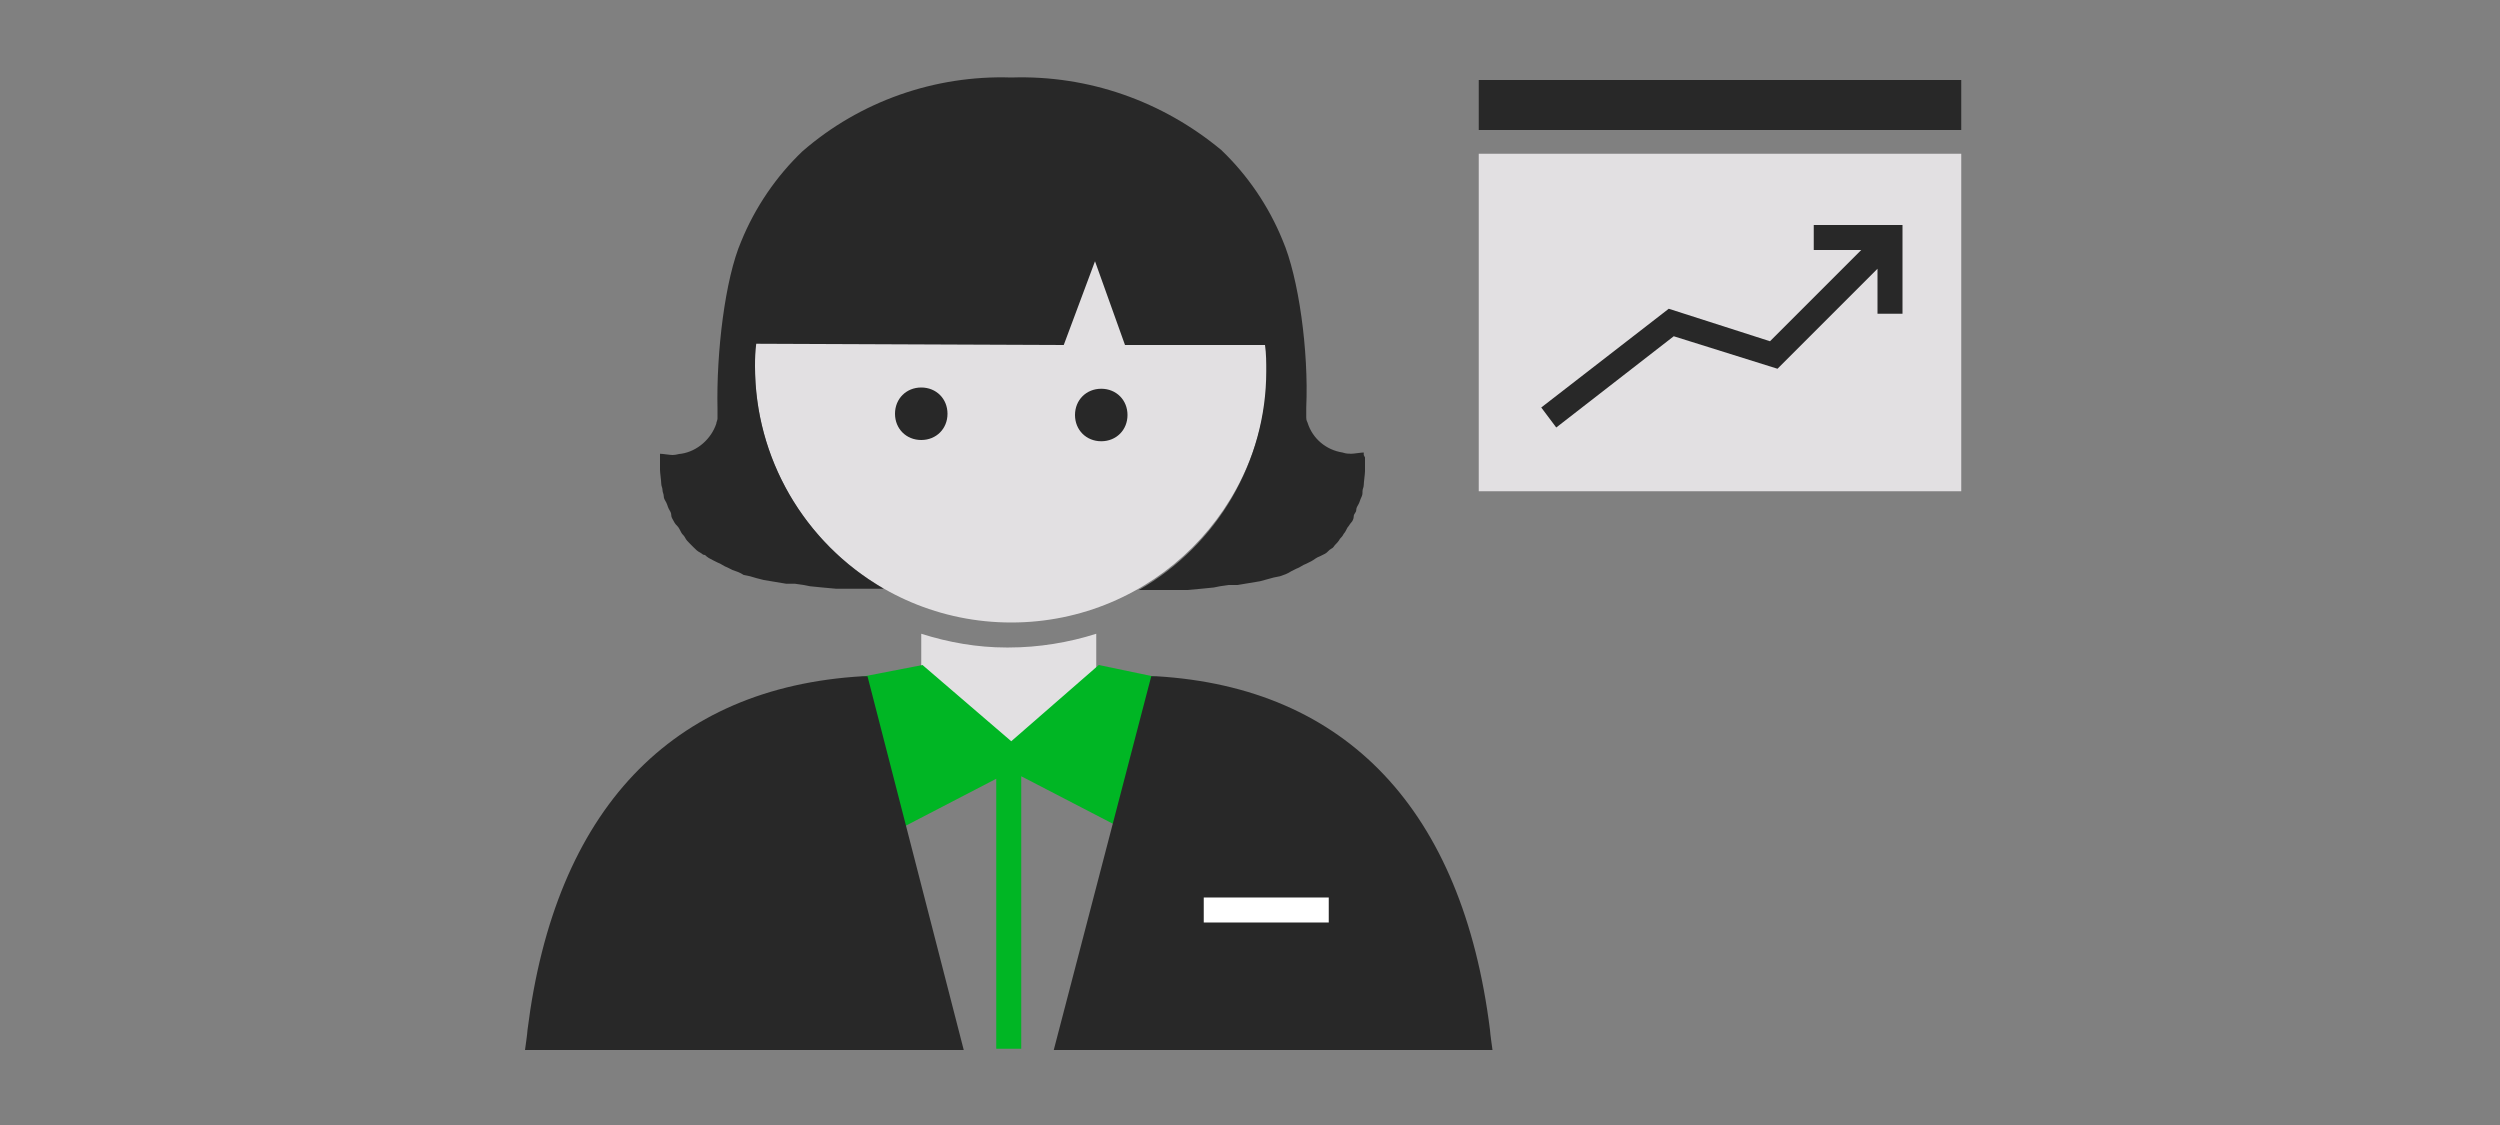 <?xml version="1.0" encoding="utf-8"?>
<!-- Generator: Adobe Illustrator 27.1.1, SVG Export Plug-In . SVG Version: 6.00 Build 0)  -->
<svg version="1.1" id="Layer_1" xmlns="http://www.w3.org/2000/svg" xmlns:xlink="http://www.w3.org/1999/xlink" x="0px" y="0px"
	 viewBox="0 0 200 90" style="enable-background:new 0 0 200 90;" xml:space="preserve">
<rect x="0" y="0" width="200" height="90" fill="#808080" stroke="none"/>
<style type="text/css">
	.st0{fill:#E2E0E2;}
	.st1{fill:#00B624;}
	.st2{fill:#282828;}
	.st3{fill:#FFFFFF;}
</style>
<g>
	<path class="st0" d="M80.5,51.8c-2.3,0-4.6-0.4-6.8-1.1v3.8c0.3,3.4,3.3,6,6.8,5.8c5.5,0.1,7.2-5.7,7.2-5.7v-3.9
		c-2.2,0.7-4.6,1.1-7,1.1H80.5z"/>
	<circle class="st0" cx="80.9" cy="29.3" r="20.5"/>
	<rect x="118.3" y="12.3" class="st0" width="38.6" height="27"/>
</g>
<polygon class="st1" points="97.9,70.5 94.6,54.6 87.9,53.2 80.9,59.3 73.8,53.2 67.1,54.5 63.9,70.5 79.7,62.3 79.7,83.9 
	81.7,83.9 81.7,62.1 "/>
<g>
	<path class="st2" d="M71.6,33.1c0,1.2,0.9,2.1,2.1,2.1s2.1-0.9,2.1-2.1S74.9,31,73.7,31S71.6,31.9,71.6,33.1z"/>
	<path class="st2" d="M88.1,31.1c-1.2,0-2.1,0.9-2.1,2.1s0.9,2.1,2.1,2.1c1.2,0,2.1-0.9,2.1-2.1S89.3,31.1,88.1,31.1z"/>
	<path class="st2" d="M53,39.2c0,0.2,0.1,0.3,0.1,0.5s0.1,0.3,0.2,0.5c0.1,0.2,0.1,0.3,0.2,0.5c0.1,0.2,0.2,0.3,0.2,0.5
		s0.1,0.3,0.2,0.5c0.1,0.2,0.2,0.3,0.3,0.4c0.1,0.1,0.2,0.3,0.3,0.5c0.1,0.2,0.2,0.2,0.3,0.4s0.2,0.3,0.4,0.5l0.3,0.3
		c0.2,0.2,0.3,0.3,0.5,0.4c0.2,0.1,0.2,0.2,0.4,0.2c0.2,0.2,0.4,0.3,0.6,0.4l0.4,0.2c0.3,0.1,0.5,0.3,0.8,0.4l0.4,0.2
		c0.3,0.1,0.6,0.2,0.9,0.4l0.5,0.1c0.3,0.1,0.7,0.2,1.1,0.3l0.6,0.1l1.2,0.2h0.4h0.3l0.7,0.1l0.5,0.1l1,0.1l1.1,0.1
		c0.4,0,0.9,0,1.4,0h2.4c-6.4-3.7-10.3-10.5-10.3-17.8c0-0.6,0-1.2,0.1-1.8l24.6,0.1l2.5-6.7l2.4,6.7h11.2c0.1,0.7,0.1,1.4,0.1,2.1
		c0,7.2-3.9,13.9-10.2,17.5H95l1.1-0.1l1-0.1l0.5-0.1l0.7-0.1h0.3H99l1.2-0.2l0.6-0.1c0.4-0.1,0.7-0.2,1.1-0.3l0.5-0.1
		c0.3-0.1,0.6-0.2,0.9-0.4l0.4-0.2c0.3-0.1,0.5-0.3,0.8-0.4l0.4-0.2c0.2-0.1,0.4-0.3,0.7-0.4l0.4-0.2c0.2-0.1,0.3-0.3,0.5-0.4
		c0.2-0.1,0.2-0.2,0.3-0.3c0.1-0.1,0.3-0.3,0.4-0.5c0.1-0.1,0.2-0.2,0.3-0.4c0.1-0.1,0.2-0.3,0.3-0.5c0.1-0.1,0.2-0.3,0.3-0.4
		c0.1-0.1,0.2-0.3,0.2-0.5s0.2-0.3,0.2-0.5s0.1-0.3,0.2-0.5s0.1-0.3,0.2-0.5c0.1-0.2,0.1-0.3,0.1-0.5s0.1-0.3,0.1-0.5
		s0.1-0.9,0.1-1.1c0-0.4,0-0.7,0-1.1l-0.1-0.2c0-0.1,0-0.1,0-0.2c-0.2,0-0.8,0.1-1,0.1c-0.2,0-0.4,0-0.7-0.1
		c-1.3-0.2-2.4-1.1-2.8-2.4c-0.1-0.2-0.1-0.3-0.1-0.4v-0.2c0-0.1,0-0.3,0-0.4v-0.2c0.2-4.5-0.6-10.4-1.9-13.4
		c-1.1-2.7-2.8-5.2-4.9-7.2C93,8.1,87.1,6,80.9,6.2C74.8,6,68.8,8.1,64.2,12.1c-2.1,2-3.8,4.5-4.9,7.2c-1.3,3-2,8.9-1.9,13.4v0.2
		c0,0.1,0,0.3,0,0.4v0.2c0,0.1-0.1,0.3-0.1,0.4c-0.4,1.2-1.5,2.2-2.8,2.4c-0.2,0-0.4,0.1-0.7,0.1c-0.2,0-0.8-0.1-1-0.1
		c0,0.1,0,0.1,0,0.2c0,0.4,0,0.7,0,1.1c0,0.2,0.1,0.9,0.1,1.1S53,39,53,39.2z"/>
	<path class="st2" d="M69,54.1C53.7,55,44.4,64.8,42.2,82.4c0,0.2-0.2,1.6-0.2,1.6h35.1l-7.7-29.9H69z"/>
	<path class="st2" d="M92.5,54.1h-0.4L84.3,84h35.1c0,0-0.2-1.4-0.2-1.6C117,64.8,107.7,55,92.5,54.1z"/>
	<rect x="118.3" y="6.4" class="st2" width="38.6" height="4"/>
	<polygon class="st2" points="145.1,20 148.9,20 141.6,27.3 133.5,24.7 123.3,32.6 124.5,34.2 133.9,26.9 142.2,29.5 150.2,21.5 
		150.2,25.1 152.2,25.1 152.2,18 145.1,18 	"/>
</g>
<g id="Layer_4">
</g>
<rect x="96.3" y="71.8" class="st3" width="10" height="2"/>
</svg>
